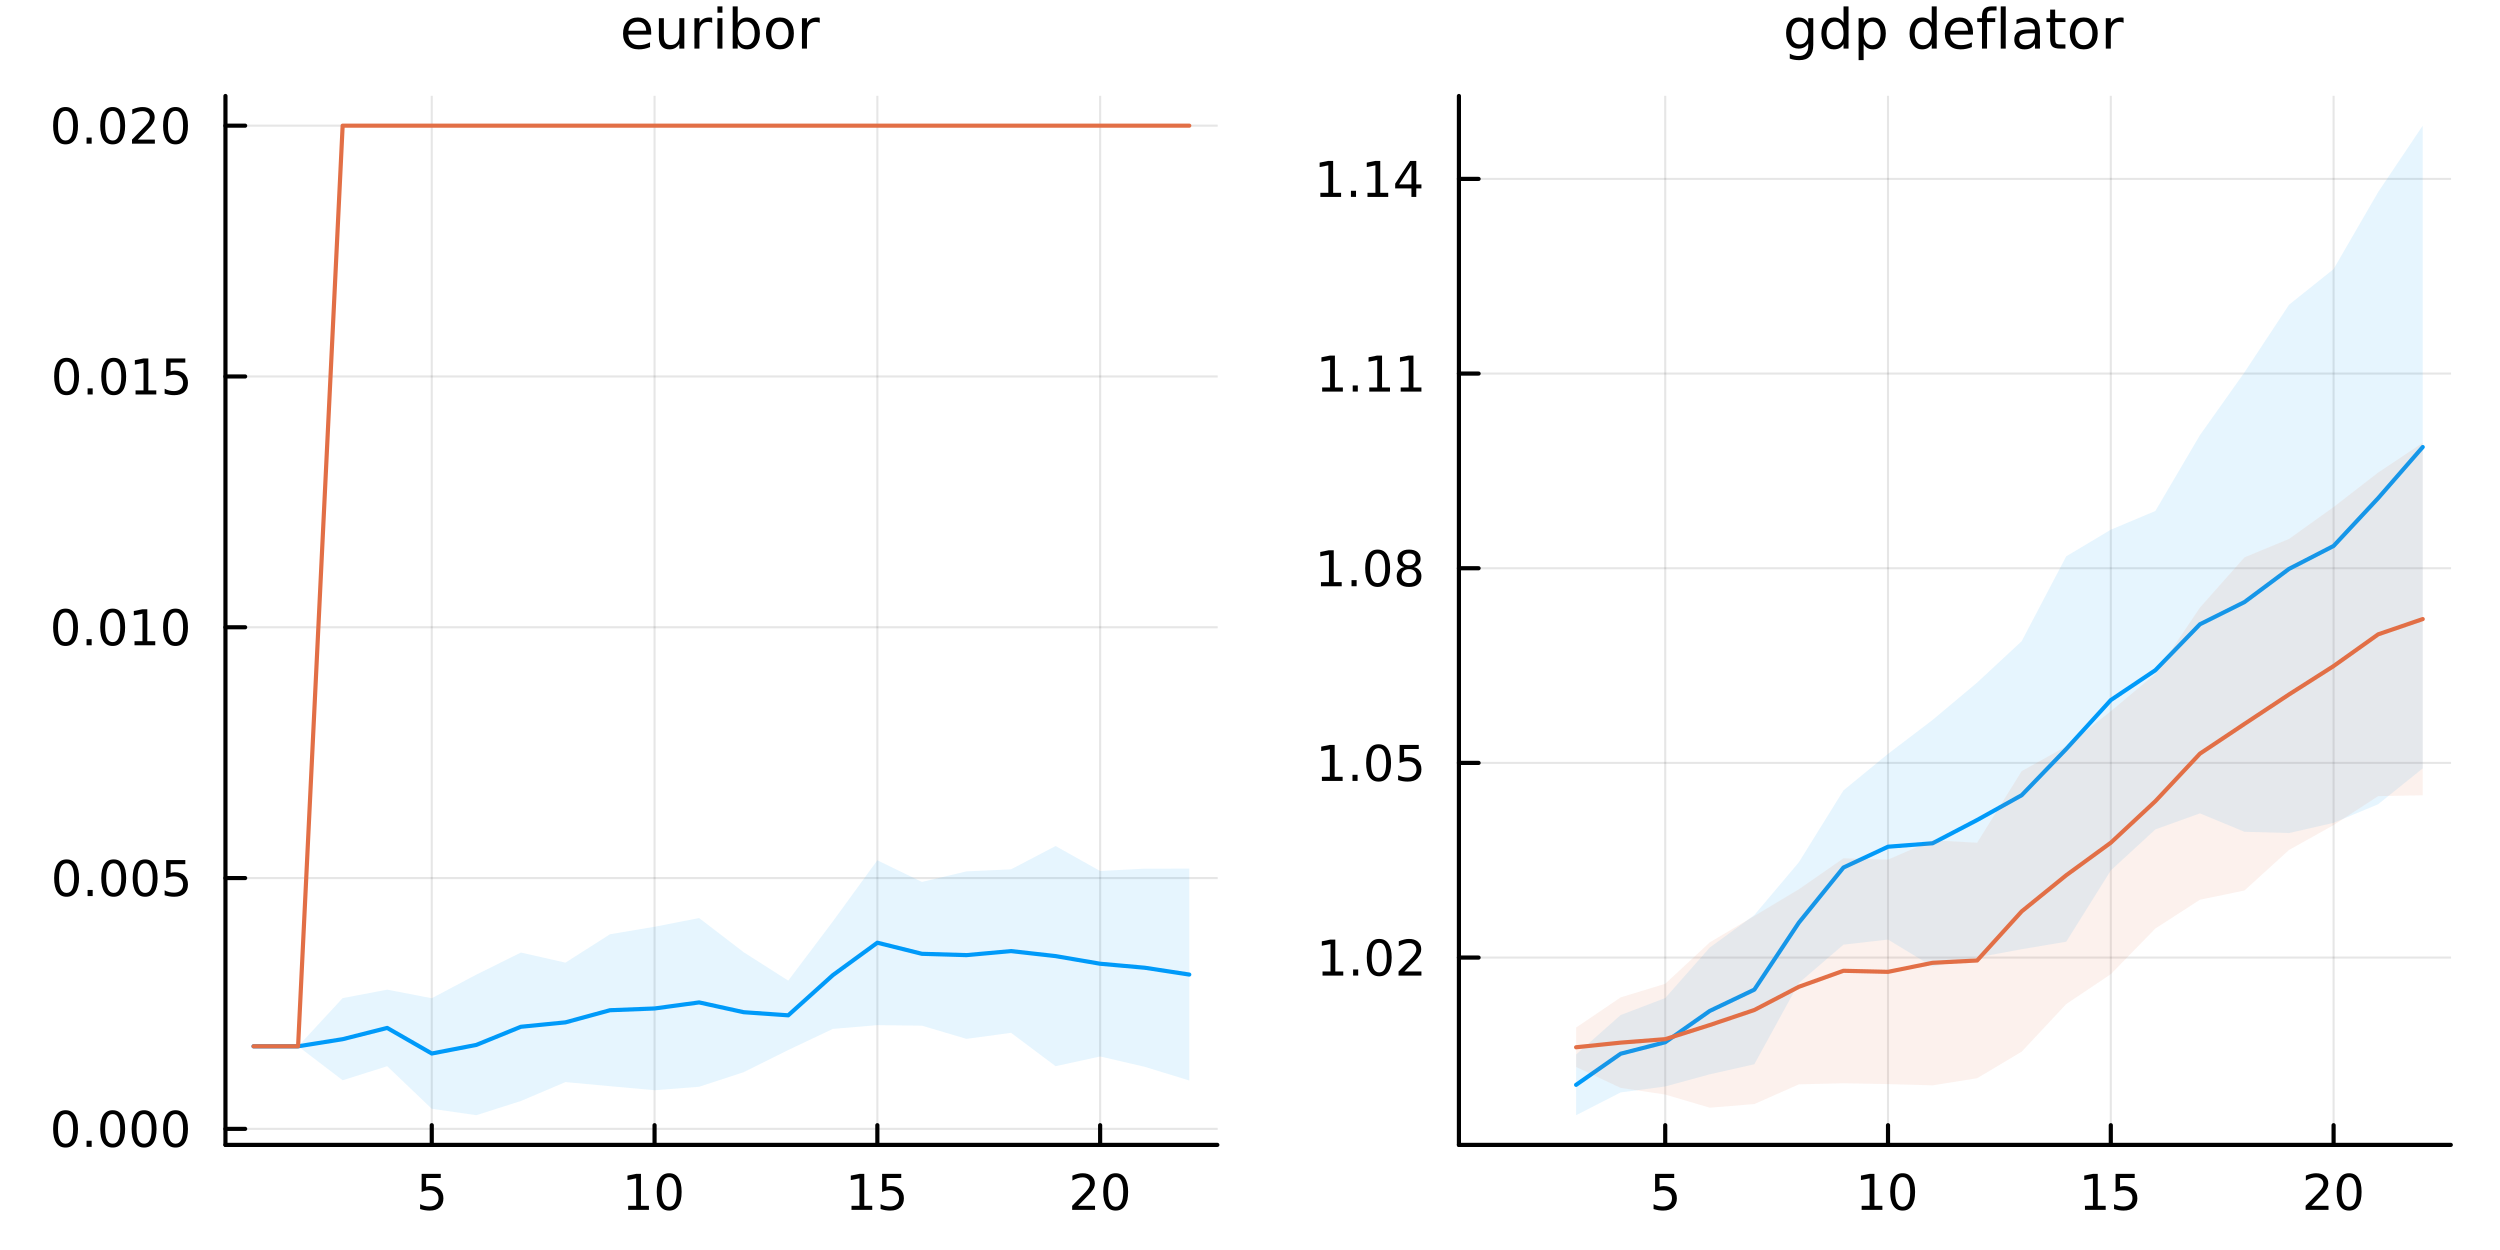 <?xml version="1.0" encoding="utf-8"?>
<svg xmlns="http://www.w3.org/2000/svg" xmlns:xlink="http://www.w3.org/1999/xlink" width="600" height="300" viewBox="0 0 2400 1200">
<rect x="0" y="0" width="2400" height="1200" fill="#333333" stroke="none"/>
<defs>
  <clipPath id="clip700">
    <rect x="0" y="0" width="2400" height="1200"/>
  </clipPath>
</defs>
<path clip-path="url(#clip700)" d="M0 1200 L2400 1200 L2400 0 L0 0  Z" fill="#ffffff" fill-rule="evenodd" fill-opacity="1"/>
<defs>
  <clipPath id="clip701">
    <rect x="480" y="0" width="1681" height="1200"/>
  </clipPath>
</defs>
<path clip-path="url(#clip700)" d="M216.436 1099.09 L1168.64 1099.09 L1168.64 92.152 L216.436 92.152  Z" fill="#ffffff" fill-rule="evenodd" fill-opacity="1"/>
<defs>
  <clipPath id="clip702">
    <rect x="216" y="92" width="953" height="1008"/>
  </clipPath>
</defs>
<polyline clip-path="url(#clip702)" style="stroke:#000000; stroke-linecap:round; stroke-linejoin:round; stroke-width:2; stroke-opacity:0.1; fill:none" points="414.49,1099.09 414.49,92.152 "/>
<polyline clip-path="url(#clip702)" style="stroke:#000000; stroke-linecap:round; stroke-linejoin:round; stroke-width:2; stroke-opacity:0.1; fill:none" points="628.371,1099.09 628.371,92.152 "/>
<polyline clip-path="url(#clip702)" style="stroke:#000000; stroke-linecap:round; stroke-linejoin:round; stroke-width:2; stroke-opacity:0.1; fill:none" points="842.253,1099.09 842.253,92.152 "/>
<polyline clip-path="url(#clip702)" style="stroke:#000000; stroke-linecap:round; stroke-linejoin:round; stroke-width:2; stroke-opacity:0.1; fill:none" points="1056.13,1099.09 1056.13,92.152 "/>
<polyline clip-path="url(#clip702)" style="stroke:#000000; stroke-linecap:round; stroke-linejoin:round; stroke-width:2; stroke-opacity:0.1; fill:none" points="216.436,1083.71 1168.64,1083.71 "/>
<polyline clip-path="url(#clip702)" style="stroke:#000000; stroke-linecap:round; stroke-linejoin:round; stroke-width:2; stroke-opacity:0.1; fill:none" points="216.436,842.946 1168.64,842.946 "/>
<polyline clip-path="url(#clip702)" style="stroke:#000000; stroke-linecap:round; stroke-linejoin:round; stroke-width:2; stroke-opacity:0.1; fill:none" points="216.436,602.181 1168.64,602.181 "/>
<polyline clip-path="url(#clip702)" style="stroke:#000000; stroke-linecap:round; stroke-linejoin:round; stroke-width:2; stroke-opacity:0.1; fill:none" points="216.436,361.415 1168.64,361.415 "/>
<polyline clip-path="url(#clip702)" style="stroke:#000000; stroke-linecap:round; stroke-linejoin:round; stroke-width:2; stroke-opacity:0.1; fill:none" points="216.436,120.65 1168.64,120.65 "/>
<polyline clip-path="url(#clip700)" style="stroke:#000000; stroke-linecap:round; stroke-linejoin:round; stroke-width:4; stroke-opacity:1; fill:none" points="216.436,1099.09 1168.64,1099.09 "/>
<polyline clip-path="url(#clip700)" style="stroke:#000000; stroke-linecap:round; stroke-linejoin:round; stroke-width:4; stroke-opacity:1; fill:none" points="414.49,1099.09 414.49,1080.19 "/>
<polyline clip-path="url(#clip700)" style="stroke:#000000; stroke-linecap:round; stroke-linejoin:round; stroke-width:4; stroke-opacity:1; fill:none" points="628.371,1099.09 628.371,1080.19 "/>
<polyline clip-path="url(#clip700)" style="stroke:#000000; stroke-linecap:round; stroke-linejoin:round; stroke-width:4; stroke-opacity:1; fill:none" points="842.253,1099.09 842.253,1080.19 "/>
<polyline clip-path="url(#clip700)" style="stroke:#000000; stroke-linecap:round; stroke-linejoin:round; stroke-width:4; stroke-opacity:1; fill:none" points="1056.13,1099.09 1056.13,1080.19 "/>
<path clip-path="url(#clip700)" d="M404.768 1126.93 L423.124 1126.93 L423.124 1130.86 L409.05 1130.86 L409.05 1139.34 Q410.069 1138.99 411.087 1138.83 Q412.106 1138.64 413.124 1138.64 Q418.911 1138.64 422.291 1141.81 Q425.67 1144.98 425.67 1150.4 Q425.67 1155.98 422.198 1159.08 Q418.726 1162.16 412.407 1162.16 Q410.231 1162.16 407.962 1161.79 Q405.717 1161.42 403.309 1160.68 L403.309 1155.98 Q405.393 1157.11 407.615 1157.67 Q409.837 1158.22 412.314 1158.22 Q416.319 1158.22 418.657 1156.12 Q420.995 1154.01 420.995 1150.4 Q420.995 1146.79 418.657 1144.68 Q416.319 1142.58 412.314 1142.58 Q410.439 1142.58 408.564 1142.99 Q406.712 1143.41 404.768 1144.29 L404.768 1126.93 Z" fill="#000000" fill-rule="nonzero" fill-opacity="1" /><path clip-path="url(#clip700)" d="M603.059 1157.55 L610.698 1157.55 L610.698 1131.19 L602.388 1132.85 L602.388 1128.59 L610.651 1126.93 L615.327 1126.93 L615.327 1157.55 L622.966 1157.55 L622.966 1161.49 L603.059 1161.49 L603.059 1157.55 Z" fill="#000000" fill-rule="nonzero" fill-opacity="1" /><path clip-path="url(#clip700)" d="M642.411 1130.01 Q638.799 1130.01 636.971 1133.57 Q635.165 1137.11 635.165 1144.24 Q635.165 1151.35 636.971 1154.91 Q638.799 1158.46 642.411 1158.46 Q646.045 1158.46 647.85 1154.91 Q649.679 1151.35 649.679 1144.24 Q649.679 1137.11 647.85 1133.57 Q646.045 1130.01 642.411 1130.01 M642.411 1126.3 Q648.221 1126.3 651.276 1130.91 Q654.355 1135.49 654.355 1144.24 Q654.355 1152.97 651.276 1157.58 Q648.221 1162.16 642.411 1162.16 Q636.6 1162.16 633.522 1157.58 Q630.466 1152.97 630.466 1144.24 Q630.466 1135.49 633.522 1130.91 Q636.6 1126.3 642.411 1126.3 Z" fill="#000000" fill-rule="nonzero" fill-opacity="1" /><path clip-path="url(#clip700)" d="M817.438 1157.55 L825.077 1157.55 L825.077 1131.19 L816.767 1132.85 L816.767 1128.59 L825.03 1126.93 L829.706 1126.93 L829.706 1157.55 L837.345 1157.55 L837.345 1161.49 L817.438 1161.49 L817.438 1157.55 Z" fill="#000000" fill-rule="nonzero" fill-opacity="1" /><path clip-path="url(#clip700)" d="M846.836 1126.93 L865.192 1126.93 L865.192 1130.86 L851.118 1130.86 L851.118 1139.34 Q852.137 1138.99 853.155 1138.83 Q854.174 1138.64 855.192 1138.64 Q860.979 1138.64 864.359 1141.81 Q867.739 1144.98 867.739 1150.4 Q867.739 1155.98 864.266 1159.08 Q860.794 1162.16 854.475 1162.16 Q852.299 1162.16 850.03 1161.79 Q847.785 1161.42 845.378 1160.68 L845.378 1155.98 Q847.461 1157.11 849.683 1157.67 Q851.905 1158.22 854.382 1158.22 Q858.387 1158.22 860.725 1156.12 Q863.063 1154.01 863.063 1150.4 Q863.063 1146.79 860.725 1144.68 Q858.387 1142.58 854.382 1142.58 Q852.507 1142.58 850.632 1142.99 Q848.78 1143.41 846.836 1144.29 L846.836 1126.93 Z" fill="#000000" fill-rule="nonzero" fill-opacity="1" /><path clip-path="url(#clip700)" d="M1034.91 1157.55 L1051.23 1157.55 L1051.23 1161.49 L1029.28 1161.49 L1029.28 1157.55 Q1031.94 1154.8 1036.53 1150.17 Q1041.13 1145.52 1042.31 1144.17 Q1044.56 1141.65 1045.44 1139.91 Q1046.34 1138.15 1046.34 1136.46 Q1046.34 1133.71 1044.4 1131.97 Q1042.48 1130.24 1039.37 1130.24 Q1037.18 1130.24 1034.72 1131 Q1032.29 1131.77 1029.51 1133.32 L1029.51 1128.59 Q1032.34 1127.46 1034.79 1126.88 Q1037.25 1126.3 1039.28 1126.3 Q1044.65 1126.3 1047.85 1128.99 Q1051.04 1131.67 1051.04 1136.16 Q1051.04 1138.29 1050.23 1140.21 Q1049.44 1142.11 1047.34 1144.71 Q1046.76 1145.38 1043.66 1148.59 Q1040.56 1151.79 1034.91 1157.55 Z" fill="#000000" fill-rule="nonzero" fill-opacity="1" /><path clip-path="url(#clip700)" d="M1071.04 1130.01 Q1067.43 1130.01 1065.6 1133.57 Q1063.8 1137.11 1063.8 1144.24 Q1063.8 1151.35 1065.6 1154.91 Q1067.43 1158.46 1071.04 1158.46 Q1074.68 1158.46 1076.48 1154.91 Q1078.31 1151.35 1078.31 1144.24 Q1078.31 1137.11 1076.48 1133.57 Q1074.68 1130.01 1071.04 1130.01 M1071.04 1126.3 Q1076.85 1126.3 1079.91 1130.91 Q1082.99 1135.49 1082.99 1144.24 Q1082.99 1152.97 1079.91 1157.58 Q1076.85 1162.16 1071.04 1162.16 Q1065.23 1162.16 1062.15 1157.58 Q1059.1 1152.97 1059.1 1144.24 Q1059.1 1135.49 1062.15 1130.91 Q1065.23 1126.3 1071.04 1126.3 Z" fill="#000000" fill-rule="nonzero" fill-opacity="1" /><polyline clip-path="url(#clip700)" style="stroke:#000000; stroke-linecap:round; stroke-linejoin:round; stroke-width:4; stroke-opacity:1; fill:none" points="216.436,1099.09 216.436,92.152 "/>
<polyline clip-path="url(#clip700)" style="stroke:#000000; stroke-linecap:round; stroke-linejoin:round; stroke-width:4; stroke-opacity:1; fill:none" points="216.436,1083.71 235.334,1083.71 "/>
<polyline clip-path="url(#clip700)" style="stroke:#000000; stroke-linecap:round; stroke-linejoin:round; stroke-width:4; stroke-opacity:1; fill:none" points="216.436,842.946 235.334,842.946 "/>
<polyline clip-path="url(#clip700)" style="stroke:#000000; stroke-linecap:round; stroke-linejoin:round; stroke-width:4; stroke-opacity:1; fill:none" points="216.436,602.181 235.334,602.181 "/>
<polyline clip-path="url(#clip700)" style="stroke:#000000; stroke-linecap:round; stroke-linejoin:round; stroke-width:4; stroke-opacity:1; fill:none" points="216.436,361.415 235.334,361.415 "/>
<polyline clip-path="url(#clip700)" style="stroke:#000000; stroke-linecap:round; stroke-linejoin:round; stroke-width:4; stroke-opacity:1; fill:none" points="216.436,120.65 235.334,120.65 "/>
<path clip-path="url(#clip700)" d="M62.937 1069.51 Q59.325 1069.51 57.497 1073.07 Q55.691 1076.62 55.691 1083.75 Q55.691 1090.85 57.497 1094.42 Q59.325 1097.96 62.937 1097.96 Q66.571 1097.96 68.376 1094.42 Q70.205 1090.85 70.205 1083.75 Q70.205 1076.62 68.376 1073.07 Q66.571 1069.51 62.937 1069.51 M62.937 1065.81 Q68.747 1065.81 71.802 1070.41 Q74.881 1075 74.881 1083.75 Q74.881 1092.47 71.802 1097.08 Q68.747 1101.66 62.937 1101.66 Q57.126 1101.66 54.048 1097.08 Q50.992 1092.47 50.992 1083.75 Q50.992 1075 54.048 1070.41 Q57.126 1065.81 62.937 1065.81 Z" fill="#000000" fill-rule="nonzero" fill-opacity="1" /><path clip-path="url(#clip700)" d="M83.098 1095.11 L87.983 1095.11 L87.983 1100.99 L83.098 1100.99 L83.098 1095.11 Z" fill="#000000" fill-rule="nonzero" fill-opacity="1" /><path clip-path="url(#clip700)" d="M108.168 1069.51 Q104.557 1069.51 102.728 1073.07 Q100.922 1076.62 100.922 1083.75 Q100.922 1090.85 102.728 1094.42 Q104.557 1097.96 108.168 1097.96 Q111.802 1097.96 113.608 1094.42 Q115.436 1090.85 115.436 1083.75 Q115.436 1076.62 113.608 1073.07 Q111.802 1069.51 108.168 1069.51 M108.168 1065.81 Q113.978 1065.81 117.033 1070.41 Q120.112 1075 120.112 1083.75 Q120.112 1092.47 117.033 1097.08 Q113.978 1101.66 108.168 1101.66 Q102.358 1101.66 99.279 1097.08 Q96.223 1092.47 96.223 1083.75 Q96.223 1075 99.279 1070.41 Q102.358 1065.81 108.168 1065.81 Z" fill="#000000" fill-rule="nonzero" fill-opacity="1" /><path clip-path="url(#clip700)" d="M138.33 1069.51 Q134.719 1069.51 132.89 1073.07 Q131.084 1076.62 131.084 1083.75 Q131.084 1090.85 132.89 1094.42 Q134.719 1097.96 138.33 1097.96 Q141.964 1097.96 143.769 1094.42 Q145.598 1090.85 145.598 1083.75 Q145.598 1076.62 143.769 1073.07 Q141.964 1069.51 138.33 1069.51 M138.33 1065.81 Q144.14 1065.81 147.195 1070.41 Q150.274 1075 150.274 1083.75 Q150.274 1092.47 147.195 1097.08 Q144.14 1101.66 138.33 1101.66 Q132.519 1101.66 129.441 1097.08 Q126.385 1092.47 126.385 1083.75 Q126.385 1075 129.441 1070.41 Q132.519 1065.81 138.33 1065.81 Z" fill="#000000" fill-rule="nonzero" fill-opacity="1" /><path clip-path="url(#clip700)" d="M168.491 1069.51 Q164.88 1069.51 163.052 1073.07 Q161.246 1076.62 161.246 1083.75 Q161.246 1090.85 163.052 1094.42 Q164.88 1097.96 168.491 1097.96 Q172.126 1097.96 173.931 1094.42 Q175.76 1090.85 175.76 1083.75 Q175.76 1076.62 173.931 1073.07 Q172.126 1069.51 168.491 1069.51 M168.491 1065.81 Q174.302 1065.81 177.357 1070.41 Q180.436 1075 180.436 1083.75 Q180.436 1092.47 177.357 1097.08 Q174.302 1101.66 168.491 1101.66 Q162.681 1101.66 159.603 1097.08 Q156.547 1092.47 156.547 1083.75 Q156.547 1075 159.603 1070.41 Q162.681 1065.81 168.491 1065.81 Z" fill="#000000" fill-rule="nonzero" fill-opacity="1" /><path clip-path="url(#clip700)" d="M63.932 828.745 Q60.321 828.745 58.492 832.309 Q56.687 835.851 56.687 842.981 Q56.687 850.087 58.492 853.652 Q60.321 857.193 63.932 857.193 Q67.566 857.193 69.372 853.652 Q71.2 850.087 71.2 842.981 Q71.2 835.851 69.372 832.309 Q67.566 828.745 63.932 828.745 M63.932 825.041 Q69.742 825.041 72.798 829.647 Q75.876 834.231 75.876 842.981 Q75.876 851.707 72.798 856.314 Q69.742 860.897 63.932 860.897 Q58.122 860.897 55.043 856.314 Q51.987 851.707 51.987 842.981 Q51.987 834.231 55.043 829.647 Q58.122 825.041 63.932 825.041 Z" fill="#000000" fill-rule="nonzero" fill-opacity="1" /><path clip-path="url(#clip700)" d="M84.094 854.346 L88.978 854.346 L88.978 860.226 L84.094 860.226 L84.094 854.346 Z" fill="#000000" fill-rule="nonzero" fill-opacity="1" /><path clip-path="url(#clip700)" d="M109.163 828.745 Q105.552 828.745 103.723 832.309 Q101.918 835.851 101.918 842.981 Q101.918 850.087 103.723 853.652 Q105.552 857.193 109.163 857.193 Q112.797 857.193 114.603 853.652 Q116.432 850.087 116.432 842.981 Q116.432 835.851 114.603 832.309 Q112.797 828.745 109.163 828.745 M109.163 825.041 Q114.973 825.041 118.029 829.647 Q121.107 834.231 121.107 842.981 Q121.107 851.707 118.029 856.314 Q114.973 860.897 109.163 860.897 Q103.353 860.897 100.274 856.314 Q97.219 851.707 97.219 842.981 Q97.219 834.231 100.274 829.647 Q103.353 825.041 109.163 825.041 Z" fill="#000000" fill-rule="nonzero" fill-opacity="1" /><path clip-path="url(#clip700)" d="M139.325 828.745 Q135.714 828.745 133.885 832.309 Q132.08 835.851 132.08 842.981 Q132.08 850.087 133.885 853.652 Q135.714 857.193 139.325 857.193 Q142.959 857.193 144.765 853.652 Q146.593 850.087 146.593 842.981 Q146.593 835.851 144.765 832.309 Q142.959 828.745 139.325 828.745 M139.325 825.041 Q145.135 825.041 148.191 829.647 Q151.269 834.231 151.269 842.981 Q151.269 851.707 148.191 856.314 Q145.135 860.897 139.325 860.897 Q133.515 860.897 130.436 856.314 Q127.381 851.707 127.381 842.981 Q127.381 834.231 130.436 829.647 Q133.515 825.041 139.325 825.041 Z" fill="#000000" fill-rule="nonzero" fill-opacity="1" /><path clip-path="url(#clip700)" d="M159.533 825.666 L177.89 825.666 L177.89 829.601 L163.816 829.601 L163.816 838.073 Q164.834 837.726 165.853 837.564 Q166.871 837.379 167.89 837.379 Q173.677 837.379 177.056 840.55 Q180.436 843.721 180.436 849.138 Q180.436 854.717 176.964 857.818 Q173.491 860.897 167.172 860.897 Q164.996 860.897 162.728 860.527 Q160.482 860.156 158.075 859.416 L158.075 854.717 Q160.158 855.851 162.38 856.406 Q164.603 856.962 167.079 856.962 Q171.084 856.962 173.422 854.855 Q175.76 852.749 175.76 849.138 Q175.76 845.527 173.422 843.42 Q171.084 841.314 167.079 841.314 Q165.204 841.314 163.329 841.731 Q161.478 842.147 159.533 843.027 L159.533 825.666 Z" fill="#000000" fill-rule="nonzero" fill-opacity="1" /><path clip-path="url(#clip700)" d="M62.937 587.979 Q59.325 587.979 57.497 591.544 Q55.691 595.086 55.691 602.215 Q55.691 609.322 57.497 612.887 Q59.325 616.428 62.937 616.428 Q66.571 616.428 68.376 612.887 Q70.205 609.322 70.205 602.215 Q70.205 595.086 68.376 591.544 Q66.571 587.979 62.937 587.979 M62.937 584.276 Q68.747 584.276 71.802 588.882 Q74.881 593.465 74.881 602.215 Q74.881 610.942 71.802 615.549 Q68.747 620.132 62.937 620.132 Q57.126 620.132 54.048 615.549 Q50.992 610.942 50.992 602.215 Q50.992 593.465 54.048 588.882 Q57.126 584.276 62.937 584.276 Z" fill="#000000" fill-rule="nonzero" fill-opacity="1" /><path clip-path="url(#clip700)" d="M83.098 613.581 L87.983 613.581 L87.983 619.461 L83.098 619.461 L83.098 613.581 Z" fill="#000000" fill-rule="nonzero" fill-opacity="1" /><path clip-path="url(#clip700)" d="M108.168 587.979 Q104.557 587.979 102.728 591.544 Q100.922 595.086 100.922 602.215 Q100.922 609.322 102.728 612.887 Q104.557 616.428 108.168 616.428 Q111.802 616.428 113.608 612.887 Q115.436 609.322 115.436 602.215 Q115.436 595.086 113.608 591.544 Q111.802 587.979 108.168 587.979 M108.168 584.276 Q113.978 584.276 117.033 588.882 Q120.112 593.465 120.112 602.215 Q120.112 610.942 117.033 615.549 Q113.978 620.132 108.168 620.132 Q102.358 620.132 99.279 615.549 Q96.223 610.942 96.223 602.215 Q96.223 593.465 99.279 588.882 Q102.358 584.276 108.168 584.276 Z" fill="#000000" fill-rule="nonzero" fill-opacity="1" /><path clip-path="url(#clip700)" d="M129.14 615.525 L136.779 615.525 L136.779 589.16 L128.469 590.827 L128.469 586.567 L136.732 584.901 L141.408 584.901 L141.408 615.525 L149.047 615.525 L149.047 619.461 L129.14 619.461 L129.14 615.525 Z" fill="#000000" fill-rule="nonzero" fill-opacity="1" /><path clip-path="url(#clip700)" d="M168.491 587.979 Q164.88 587.979 163.052 591.544 Q161.246 595.086 161.246 602.215 Q161.246 609.322 163.052 612.887 Q164.88 616.428 168.491 616.428 Q172.126 616.428 173.931 612.887 Q175.76 609.322 175.76 602.215 Q175.76 595.086 173.931 591.544 Q172.126 587.979 168.491 587.979 M168.491 584.276 Q174.302 584.276 177.357 588.882 Q180.436 593.465 180.436 602.215 Q180.436 610.942 177.357 615.549 Q174.302 620.132 168.491 620.132 Q162.681 620.132 159.603 615.549 Q156.547 610.942 156.547 602.215 Q156.547 593.465 159.603 588.882 Q162.681 584.276 168.491 584.276 Z" fill="#000000" fill-rule="nonzero" fill-opacity="1" /><path clip-path="url(#clip700)" d="M63.932 347.214 Q60.321 347.214 58.492 350.779 Q56.687 354.321 56.687 361.45 Q56.687 368.557 58.492 372.121 Q60.321 375.663 63.932 375.663 Q67.566 375.663 69.372 372.121 Q71.2 368.557 71.2 361.45 Q71.2 354.321 69.372 350.779 Q67.566 347.214 63.932 347.214 M63.932 343.51 Q69.742 343.51 72.798 348.117 Q75.876 352.7 75.876 361.45 Q75.876 370.177 72.798 374.783 Q69.742 379.367 63.932 379.367 Q58.122 379.367 55.043 374.783 Q51.987 370.177 51.987 361.45 Q51.987 352.7 55.043 348.117 Q58.122 343.51 63.932 343.51 Z" fill="#000000" fill-rule="nonzero" fill-opacity="1" /><path clip-path="url(#clip700)" d="M84.094 372.816 L88.978 372.816 L88.978 378.695 L84.094 378.695 L84.094 372.816 Z" fill="#000000" fill-rule="nonzero" fill-opacity="1" /><path clip-path="url(#clip700)" d="M109.163 347.214 Q105.552 347.214 103.723 350.779 Q101.918 354.321 101.918 361.45 Q101.918 368.557 103.723 372.121 Q105.552 375.663 109.163 375.663 Q112.797 375.663 114.603 372.121 Q116.432 368.557 116.432 361.45 Q116.432 354.321 114.603 350.779 Q112.797 347.214 109.163 347.214 M109.163 343.51 Q114.973 343.51 118.029 348.117 Q121.107 352.7 121.107 361.45 Q121.107 370.177 118.029 374.783 Q114.973 379.367 109.163 379.367 Q103.353 379.367 100.274 374.783 Q97.219 370.177 97.219 361.45 Q97.219 352.7 100.274 348.117 Q103.353 343.51 109.163 343.51 Z" fill="#000000" fill-rule="nonzero" fill-opacity="1" /><path clip-path="url(#clip700)" d="M130.135 374.76 L137.774 374.76 L137.774 348.395 L129.464 350.061 L129.464 345.802 L137.728 344.135 L142.404 344.135 L142.404 374.76 L150.043 374.76 L150.043 378.695 L130.135 378.695 L130.135 374.76 Z" fill="#000000" fill-rule="nonzero" fill-opacity="1" /><path clip-path="url(#clip700)" d="M159.533 344.135 L177.89 344.135 L177.89 348.071 L163.816 348.071 L163.816 356.543 Q164.834 356.196 165.853 356.034 Q166.871 355.848 167.89 355.848 Q173.677 355.848 177.056 359.02 Q180.436 362.191 180.436 367.608 Q180.436 373.186 176.964 376.288 Q173.491 379.367 167.172 379.367 Q164.996 379.367 162.728 378.996 Q160.482 378.626 158.075 377.885 L158.075 373.186 Q160.158 374.321 162.38 374.876 Q164.603 375.432 167.079 375.432 Q171.084 375.432 173.422 373.325 Q175.76 371.219 175.76 367.608 Q175.76 363.996 173.422 361.89 Q171.084 359.784 167.079 359.784 Q165.204 359.784 163.329 360.2 Q161.478 360.617 159.533 361.496 L159.533 344.135 Z" fill="#000000" fill-rule="nonzero" fill-opacity="1" /><path clip-path="url(#clip700)" d="M62.937 106.449 Q59.325 106.449 57.497 110.014 Q55.691 113.555 55.691 120.685 Q55.691 127.791 57.497 131.356 Q59.325 134.898 62.937 134.898 Q66.571 134.898 68.376 131.356 Q70.205 127.791 70.205 120.685 Q70.205 113.555 68.376 110.014 Q66.571 106.449 62.937 106.449 M62.937 102.745 Q68.747 102.745 71.802 107.352 Q74.881 111.935 74.881 120.685 Q74.881 129.412 71.802 134.018 Q68.747 138.602 62.937 138.602 Q57.126 138.602 54.048 134.018 Q50.992 129.412 50.992 120.685 Q50.992 111.935 54.048 107.352 Q57.126 102.745 62.937 102.745 Z" fill="#000000" fill-rule="nonzero" fill-opacity="1" /><path clip-path="url(#clip700)" d="M83.098 132.051 L87.983 132.051 L87.983 137.93 L83.098 137.93 L83.098 132.051 Z" fill="#000000" fill-rule="nonzero" fill-opacity="1" /><path clip-path="url(#clip700)" d="M108.168 106.449 Q104.557 106.449 102.728 110.014 Q100.922 113.555 100.922 120.685 Q100.922 127.791 102.728 131.356 Q104.557 134.898 108.168 134.898 Q111.802 134.898 113.608 131.356 Q115.436 127.791 115.436 120.685 Q115.436 113.555 113.608 110.014 Q111.802 106.449 108.168 106.449 M108.168 102.745 Q113.978 102.745 117.033 107.352 Q120.112 111.935 120.112 120.685 Q120.112 129.412 117.033 134.018 Q113.978 138.602 108.168 138.602 Q102.358 138.602 99.279 134.018 Q96.223 129.412 96.223 120.685 Q96.223 111.935 99.279 107.352 Q102.358 102.745 108.168 102.745 Z" fill="#000000" fill-rule="nonzero" fill-opacity="1" /><path clip-path="url(#clip700)" d="M132.357 133.995 L148.677 133.995 L148.677 137.93 L126.732 137.93 L126.732 133.995 Q129.394 131.241 133.978 126.611 Q138.584 121.958 139.765 120.616 Q142.01 118.092 142.89 116.356 Q143.793 114.597 143.793 112.907 Q143.793 110.153 141.848 108.417 Q139.927 106.68 136.825 106.68 Q134.626 106.68 132.172 107.444 Q129.742 108.208 126.964 109.759 L126.964 105.037 Q129.788 103.903 132.242 103.324 Q134.695 102.745 136.732 102.745 Q142.103 102.745 145.297 105.43 Q148.492 108.116 148.492 112.606 Q148.492 114.736 147.681 116.657 Q146.894 118.555 144.788 121.148 Q144.209 121.819 141.107 125.037 Q138.006 128.231 132.357 133.995 Z" fill="#000000" fill-rule="nonzero" fill-opacity="1" /><path clip-path="url(#clip700)" d="M168.491 106.449 Q164.88 106.449 163.052 110.014 Q161.246 113.555 161.246 120.685 Q161.246 127.791 163.052 131.356 Q164.88 134.898 168.491 134.898 Q172.126 134.898 173.931 131.356 Q175.76 127.791 175.76 120.685 Q175.76 113.555 173.931 110.014 Q172.126 106.449 168.491 106.449 M168.491 102.745 Q174.302 102.745 177.357 107.352 Q180.436 111.935 180.436 120.685 Q180.436 129.412 177.357 134.018 Q174.302 138.602 168.491 138.602 Q162.681 138.602 159.603 134.018 Q156.547 129.412 156.547 120.685 Q156.547 111.935 159.603 107.352 Q162.681 102.745 168.491 102.745 Z" fill="#000000" fill-rule="nonzero" fill-opacity="1" /><path clip-path="url(#clip700)" d="M625.153 30.875 L625.153 33.219 L603.122 33.219 Q603.435 38.166 606.091 40.771 Q608.773 43.349 613.539 43.349 Q616.299 43.349 618.877 42.672 Q621.481 41.995 624.033 40.64 L624.033 45.172 Q621.455 46.265 618.747 46.838 Q616.039 47.411 613.252 47.411 Q606.273 47.411 602.185 43.349 Q598.122 39.286 598.122 32.359 Q598.122 25.198 601.976 21.005 Q605.856 16.786 612.419 16.786 Q618.304 16.786 621.716 20.588 Q625.153 24.364 625.153 30.875 M620.362 29.469 Q620.309 25.536 618.148 23.193 Q616.013 20.849 612.471 20.849 Q608.461 20.849 606.039 23.114 Q603.643 25.38 603.278 29.495 L620.362 29.469 Z" fill="#000000" fill-rule="nonzero" fill-opacity="1" /><path clip-path="url(#clip700)" d="M632.523 35.146 L632.523 17.489 L637.315 17.489 L637.315 34.963 Q637.315 39.104 638.929 41.187 Q640.544 43.245 643.773 43.245 Q647.653 43.245 649.893 40.771 Q652.158 38.297 652.158 34.026 L652.158 17.489 L656.95 17.489 L656.95 46.656 L652.158 46.656 L652.158 42.177 Q650.413 44.833 648.096 46.135 Q645.804 47.411 642.757 47.411 Q637.731 47.411 635.127 44.286 Q632.523 41.161 632.523 35.146 M644.58 16.786 L644.58 16.786 Z" fill="#000000" fill-rule="nonzero" fill-opacity="1" /><path clip-path="url(#clip700)" d="M683.721 21.969 Q682.913 21.5 681.95 21.292 Q681.012 21.057 679.866 21.057 Q675.804 21.057 673.616 23.713 Q671.455 26.344 671.455 31.291 L671.455 46.656 L666.637 46.656 L666.637 17.489 L671.455 17.489 L671.455 22.021 Q672.965 19.364 675.387 18.088 Q677.809 16.786 681.273 16.786 Q681.767 16.786 682.366 16.864 Q682.965 16.917 683.695 17.047 L683.721 21.969 Z" fill="#000000" fill-rule="nonzero" fill-opacity="1" /><path clip-path="url(#clip700)" d="M688.747 17.489 L693.538 17.489 L693.538 46.656 L688.747 46.656 L688.747 17.489 M688.747 6.135 L693.538 6.135 L693.538 12.203 L688.747 12.203 L688.747 6.135 Z" fill="#000000" fill-rule="nonzero" fill-opacity="1" /><path clip-path="url(#clip700)" d="M724.502 32.099 Q724.502 26.812 722.314 23.818 Q720.153 20.797 716.351 20.797 Q712.549 20.797 710.361 23.818 Q708.2 26.812 708.2 32.099 Q708.2 37.385 710.361 40.406 Q712.549 43.401 716.351 43.401 Q720.153 43.401 722.314 40.406 Q724.502 37.385 724.502 32.099 M708.2 21.916 Q709.71 19.312 712.002 18.062 Q714.319 16.786 717.523 16.786 Q722.835 16.786 726.142 21.005 Q729.476 25.224 729.476 32.099 Q729.476 38.974 726.142 43.193 Q722.835 47.411 717.523 47.411 Q714.319 47.411 712.002 46.161 Q709.71 44.885 708.2 42.281 L708.2 46.656 L703.382 46.656 L703.382 6.135 L708.2 6.135 L708.2 21.916 Z" fill="#000000" fill-rule="nonzero" fill-opacity="1" /><path clip-path="url(#clip700)" d="M748.72 20.849 Q744.866 20.849 742.627 23.87 Q740.387 26.864 740.387 32.099 Q740.387 37.333 742.6 40.354 Q744.84 43.349 748.72 43.349 Q752.548 43.349 754.788 40.328 Q757.028 37.307 757.028 32.099 Q757.028 26.916 754.788 23.896 Q752.548 20.849 748.72 20.849 M748.72 16.786 Q754.97 16.786 758.538 20.849 Q762.106 24.911 762.106 32.099 Q762.106 39.26 758.538 43.349 Q754.97 47.411 748.72 47.411 Q742.444 47.411 738.877 43.349 Q735.335 39.26 735.335 32.099 Q735.335 24.911 738.877 20.849 Q742.444 16.786 748.72 16.786 Z" fill="#000000" fill-rule="nonzero" fill-opacity="1" /><path clip-path="url(#clip700)" d="M786.949 21.969 Q786.142 21.5 785.178 21.292 Q784.241 21.057 783.095 21.057 Q779.033 21.057 776.845 23.713 Q774.684 26.344 774.684 31.291 L774.684 46.656 L769.866 46.656 L769.866 17.489 L774.684 17.489 L774.684 22.021 Q776.194 19.364 778.616 18.088 Q781.038 16.786 784.501 16.786 Q784.996 16.786 785.595 16.864 Q786.194 16.917 786.923 17.047 L786.949 21.969 Z" fill="#000000" fill-rule="nonzero" fill-opacity="1" /><path clip-path="url(#clip702)" d="M243.385 1004.45 L286.161 1004.45 L328.937 1037.05 L371.714 1023.55 L414.49 1064.44 L457.266 1070.59 L500.042 1056.96 L542.819 1038.79 L585.595 1042.75 L628.371 1046.62 L671.148 1043.3 L713.924 1029.29 L756.7 1008.01 L799.476 987.752 L842.253 984.128 L885.029 984.649 L927.805 997.317 L970.581 991.51 L1013.36 1023.53 L1056.13 1014.21 L1098.91 1024.14 L1141.69 1037.28 L1141.69 833.877 L1098.91 833.908 L1056.13 836.171 L1013.36 812.184 L970.581 834.572 L927.805 836.522 L885.029 846.657 L842.253 825.877 L799.476 884.625 L756.7 941.412 L713.924 914.145 L671.148 881.326 L628.371 889.665 L585.595 896.879 L542.819 924.14 L500.042 914.457 L457.266 935.651 L414.49 958.308 L371.714 950.067 L328.937 958.179 L286.161 1004.45 L243.385 1004.45  Z" fill="#009af9" fill-rule="evenodd" fill-opacity="0.1"/>
<polyline clip-path="url(#clip702)" style="stroke:#009af9; stroke-linecap:round; stroke-linejoin:round; stroke-width:4; stroke-opacity:1; fill:none" points="243.385,1004.45 286.161,1004.45 328.937,997.616 371.714,986.807 414.49,1011.37 457.266,1003.12 500.042,985.707 542.819,981.466 585.595,969.815 628.371,968.141 671.148,962.314 713.924,971.718 756.7,974.712 799.476,936.189 842.253,905.002 885.029,915.653 927.805,916.919 970.581,913.041 1013.36,917.858 1056.13,925.191 1098.91,929.025 1141.69,935.576 "/>
<path clip-path="url(#clip702)" d="M243.385 1004.45 L286.161 1004.45 L328.937 120.65 L371.714 120.65 L414.49 120.65 L457.266 120.65 L500.042 120.65 L542.819 120.65 L585.595 120.65 L628.371 120.65 L671.148 120.65 L713.924 120.65 L756.7 120.65 L799.476 120.65 L842.253 120.65 L885.029 120.65 L927.805 120.65 L970.581 120.65 L1013.36 120.65 L1056.13 120.65 L1098.91 120.65 L1141.69 120.65 L1141.69 120.65 L1098.91 120.65 L1056.13 120.65 L1013.36 120.65 L970.581 120.65 L927.805 120.65 L885.029 120.65 L842.253 120.65 L799.476 120.65 L756.7 120.65 L713.924 120.65 L671.148 120.65 L628.371 120.65 L585.595 120.65 L542.819 120.65 L500.042 120.65 L457.266 120.65 L414.49 120.65 L371.714 120.65 L328.937 120.65 L286.161 1004.45 L243.385 1004.45  Z" fill="#e26f46" fill-rule="evenodd" fill-opacity="0.1"/>
<polyline clip-path="url(#clip702)" style="stroke:#e26f46; stroke-linecap:round; stroke-linejoin:round; stroke-width:4; stroke-opacity:1; fill:none" points="243.385,1004.45 286.161,1004.45 328.937,120.65 371.714,120.65 414.49,120.65 457.266,120.65 500.042,120.65 542.819,120.65 585.595,120.65 628.371,120.65 671.148,120.65 713.924,120.65 756.7,120.65 799.476,120.65 842.253,120.65 885.029,120.65 927.805,120.65 970.581,120.65 1013.36,120.65 1056.13,120.65 1098.91,120.65 1141.69,120.65 "/>
<path clip-path="url(#clip700)" d="M1400.56 1099.09 L2352.76 1099.09 L2352.76 92.152 L1400.56 92.152  Z" fill="#ffffff" fill-rule="evenodd" fill-opacity="1"/>
<defs>
  <clipPath id="clip703">
    <rect x="1400" y="92" width="953" height="1008"/>
  </clipPath>
</defs>
<polyline clip-path="url(#clip703)" style="stroke:#000000; stroke-linecap:round; stroke-linejoin:round; stroke-width:2; stroke-opacity:0.1; fill:none" points="1598.61,1099.09 1598.61,92.152 "/>
<polyline clip-path="url(#clip703)" style="stroke:#000000; stroke-linecap:round; stroke-linejoin:round; stroke-width:2; stroke-opacity:0.1; fill:none" points="1812.49,1099.09 1812.49,92.152 "/>
<polyline clip-path="url(#clip703)" style="stroke:#000000; stroke-linecap:round; stroke-linejoin:round; stroke-width:2; stroke-opacity:0.1; fill:none" points="2026.37,1099.09 2026.37,92.152 "/>
<polyline clip-path="url(#clip703)" style="stroke:#000000; stroke-linecap:round; stroke-linejoin:round; stroke-width:2; stroke-opacity:0.1; fill:none" points="2240.25,1099.09 2240.25,92.152 "/>
<polyline clip-path="url(#clip703)" style="stroke:#000000; stroke-linecap:round; stroke-linejoin:round; stroke-width:2; stroke-opacity:0.1; fill:none" points="1400.56,919.273 2352.76,919.273 "/>
<polyline clip-path="url(#clip703)" style="stroke:#000000; stroke-linecap:round; stroke-linejoin:round; stroke-width:2; stroke-opacity:0.1; fill:none" points="1400.56,732.392 2352.76,732.392 "/>
<polyline clip-path="url(#clip703)" style="stroke:#000000; stroke-linecap:round; stroke-linejoin:round; stroke-width:2; stroke-opacity:0.1; fill:none" points="1400.56,545.51 2352.76,545.51 "/>
<polyline clip-path="url(#clip703)" style="stroke:#000000; stroke-linecap:round; stroke-linejoin:round; stroke-width:2; stroke-opacity:0.1; fill:none" points="1400.56,358.629 2352.76,358.629 "/>
<polyline clip-path="url(#clip703)" style="stroke:#000000; stroke-linecap:round; stroke-linejoin:round; stroke-width:2; stroke-opacity:0.1; fill:none" points="1400.56,171.748 2352.76,171.748 "/>
<polyline clip-path="url(#clip700)" style="stroke:#000000; stroke-linecap:round; stroke-linejoin:round; stroke-width:4; stroke-opacity:1; fill:none" points="1400.56,1099.09 2352.76,1099.09 "/>
<polyline clip-path="url(#clip700)" style="stroke:#000000; stroke-linecap:round; stroke-linejoin:round; stroke-width:4; stroke-opacity:1; fill:none" points="1598.61,1099.09 1598.61,1080.19 "/>
<polyline clip-path="url(#clip700)" style="stroke:#000000; stroke-linecap:round; stroke-linejoin:round; stroke-width:4; stroke-opacity:1; fill:none" points="1812.49,1099.09 1812.49,1080.19 "/>
<polyline clip-path="url(#clip700)" style="stroke:#000000; stroke-linecap:round; stroke-linejoin:round; stroke-width:4; stroke-opacity:1; fill:none" points="2026.37,1099.09 2026.37,1080.19 "/>
<polyline clip-path="url(#clip700)" style="stroke:#000000; stroke-linecap:round; stroke-linejoin:round; stroke-width:4; stroke-opacity:1; fill:none" points="2240.25,1099.09 2240.25,1080.19 "/>
<path clip-path="url(#clip700)" d="M1588.89 1126.93 L1607.24 1126.93 L1607.24 1130.86 L1593.17 1130.86 L1593.17 1139.34 Q1594.19 1138.99 1595.21 1138.83 Q1596.23 1138.64 1597.24 1138.64 Q1603.03 1138.64 1606.41 1141.81 Q1609.79 1144.98 1609.79 1150.4 Q1609.79 1155.98 1606.32 1159.08 Q1602.85 1162.16 1596.53 1162.16 Q1594.35 1162.16 1592.08 1161.79 Q1589.84 1161.42 1587.43 1160.68 L1587.43 1155.98 Q1589.51 1157.11 1591.74 1157.67 Q1593.96 1158.22 1596.43 1158.22 Q1600.44 1158.22 1602.78 1156.12 Q1605.12 1154.01 1605.12 1150.4 Q1605.12 1146.79 1602.78 1144.68 Q1600.44 1142.58 1596.43 1142.58 Q1594.56 1142.58 1592.68 1142.99 Q1590.83 1143.41 1588.89 1144.29 L1588.89 1126.93 Z" fill="#000000" fill-rule="nonzero" fill-opacity="1" /><path clip-path="url(#clip700)" d="M1787.18 1157.55 L1794.82 1157.55 L1794.82 1131.19 L1786.51 1132.85 L1786.51 1128.59 L1794.77 1126.93 L1799.45 1126.93 L1799.45 1157.55 L1807.09 1157.55 L1807.09 1161.49 L1787.18 1161.49 L1787.18 1157.55 Z" fill="#000000" fill-rule="nonzero" fill-opacity="1" /><path clip-path="url(#clip700)" d="M1826.53 1130.01 Q1822.92 1130.01 1821.09 1133.57 Q1819.29 1137.11 1819.29 1144.24 Q1819.29 1151.35 1821.09 1154.91 Q1822.92 1158.46 1826.53 1158.46 Q1830.17 1158.46 1831.97 1154.91 Q1833.8 1151.35 1833.8 1144.24 Q1833.8 1137.11 1831.97 1133.57 Q1830.17 1130.01 1826.53 1130.01 M1826.53 1126.3 Q1832.34 1126.3 1835.4 1130.91 Q1838.48 1135.49 1838.48 1144.24 Q1838.48 1152.97 1835.4 1157.58 Q1832.34 1162.16 1826.53 1162.16 Q1820.72 1162.16 1817.64 1157.58 Q1814.59 1152.97 1814.59 1144.24 Q1814.59 1135.49 1817.64 1130.91 Q1820.72 1126.3 1826.53 1126.3 Z" fill="#000000" fill-rule="nonzero" fill-opacity="1" /><path clip-path="url(#clip700)" d="M2001.56 1157.55 L2009.2 1157.55 L2009.2 1131.19 L2000.89 1132.85 L2000.89 1128.59 L2009.15 1126.93 L2013.83 1126.93 L2013.83 1157.55 L2021.47 1157.55 L2021.47 1161.49 L2001.56 1161.49 L2001.56 1157.55 Z" fill="#000000" fill-rule="nonzero" fill-opacity="1" /><path clip-path="url(#clip700)" d="M2030.96 1126.93 L2049.31 1126.93 L2049.31 1130.86 L2035.24 1130.86 L2035.24 1139.34 Q2036.26 1138.99 2037.28 1138.83 Q2038.29 1138.64 2039.31 1138.64 Q2045.1 1138.64 2048.48 1141.81 Q2051.86 1144.98 2051.86 1150.4 Q2051.86 1155.98 2048.39 1159.08 Q2044.91 1162.16 2038.6 1162.16 Q2036.42 1162.16 2034.15 1161.79 Q2031.91 1161.42 2029.5 1160.68 L2029.5 1155.98 Q2031.58 1157.11 2033.8 1157.67 Q2036.03 1158.22 2038.5 1158.22 Q2042.51 1158.22 2044.85 1156.12 Q2047.18 1154.01 2047.18 1150.4 Q2047.18 1146.79 2044.85 1144.68 Q2042.51 1142.58 2038.5 1142.58 Q2036.63 1142.58 2034.75 1142.99 Q2032.9 1143.41 2030.96 1144.29 L2030.96 1126.93 Z" fill="#000000" fill-rule="nonzero" fill-opacity="1" /><path clip-path="url(#clip700)" d="M2219.03 1157.55 L2235.35 1157.55 L2235.35 1161.49 L2213.4 1161.49 L2213.4 1157.55 Q2216.06 1154.8 2220.65 1150.17 Q2225.25 1145.52 2226.43 1144.17 Q2228.68 1141.65 2229.56 1139.91 Q2230.46 1138.15 2230.46 1136.46 Q2230.46 1133.71 2228.52 1131.97 Q2226.6 1130.24 2223.5 1130.24 Q2221.3 1130.24 2218.84 1131 Q2216.41 1131.77 2213.63 1133.32 L2213.63 1128.59 Q2216.46 1127.46 2218.91 1126.88 Q2221.37 1126.3 2223.4 1126.3 Q2228.77 1126.3 2231.97 1128.99 Q2235.16 1131.67 2235.16 1136.16 Q2235.16 1138.29 2234.35 1140.21 Q2233.56 1142.11 2231.46 1144.71 Q2230.88 1145.38 2227.78 1148.59 Q2224.68 1151.79 2219.03 1157.55 Z" fill="#000000" fill-rule="nonzero" fill-opacity="1" /><path clip-path="url(#clip700)" d="M2255.16 1130.01 Q2251.55 1130.01 2249.72 1133.57 Q2247.92 1137.11 2247.92 1144.24 Q2247.92 1151.35 2249.72 1154.91 Q2251.55 1158.46 2255.16 1158.46 Q2258.8 1158.46 2260.6 1154.91 Q2262.43 1151.35 2262.43 1144.24 Q2262.43 1137.11 2260.6 1133.57 Q2258.8 1130.01 2255.16 1130.01 M2255.16 1126.3 Q2260.97 1126.3 2264.03 1130.91 Q2267.11 1135.49 2267.11 1144.24 Q2267.11 1152.97 2264.03 1157.58 Q2260.97 1162.16 2255.16 1162.16 Q2249.35 1162.16 2246.27 1157.58 Q2243.22 1152.97 2243.22 1144.24 Q2243.22 1135.49 2246.27 1130.91 Q2249.35 1126.3 2255.16 1126.3 Z" fill="#000000" fill-rule="nonzero" fill-opacity="1" /><polyline clip-path="url(#clip700)" style="stroke:#000000; stroke-linecap:round; stroke-linejoin:round; stroke-width:4; stroke-opacity:1; fill:none" points="1400.56,1099.09 1400.56,92.152 "/>
<polyline clip-path="url(#clip700)" style="stroke:#000000; stroke-linecap:round; stroke-linejoin:round; stroke-width:4; stroke-opacity:1; fill:none" points="1400.56,919.273 1419.45,919.273 "/>
<polyline clip-path="url(#clip700)" style="stroke:#000000; stroke-linecap:round; stroke-linejoin:round; stroke-width:4; stroke-opacity:1; fill:none" points="1400.56,732.392 1419.45,732.392 "/>
<polyline clip-path="url(#clip700)" style="stroke:#000000; stroke-linecap:round; stroke-linejoin:round; stroke-width:4; stroke-opacity:1; fill:none" points="1400.56,545.51 1419.45,545.51 "/>
<polyline clip-path="url(#clip700)" style="stroke:#000000; stroke-linecap:round; stroke-linejoin:round; stroke-width:4; stroke-opacity:1; fill:none" points="1400.56,358.629 1419.45,358.629 "/>
<polyline clip-path="url(#clip700)" style="stroke:#000000; stroke-linecap:round; stroke-linejoin:round; stroke-width:4; stroke-opacity:1; fill:none" points="1400.56,171.748 1419.45,171.748 "/>
<path clip-path="url(#clip700)" d="M1269.63 932.618 L1277.27 932.618 L1277.27 906.252 L1268.95 907.919 L1268.95 903.659 L1277.22 901.993 L1281.89 901.993 L1281.89 932.618 L1289.53 932.618 L1289.53 936.553 L1269.63 936.553 L1269.63 932.618 Z" fill="#000000" fill-rule="nonzero" fill-opacity="1" /><path clip-path="url(#clip700)" d="M1298.98 930.673 L1303.86 930.673 L1303.86 936.553 L1298.98 936.553 L1298.98 930.673 Z" fill="#000000" fill-rule="nonzero" fill-opacity="1" /><path clip-path="url(#clip700)" d="M1324.05 905.072 Q1320.44 905.072 1318.61 908.636 Q1316.8 912.178 1316.8 919.308 Q1316.8 926.414 1318.61 929.979 Q1320.44 933.52 1324.05 933.52 Q1327.68 933.52 1329.49 929.979 Q1331.32 926.414 1331.32 919.308 Q1331.32 912.178 1329.49 908.636 Q1327.68 905.072 1324.05 905.072 M1324.05 901.368 Q1329.86 901.368 1332.91 905.974 Q1335.99 910.558 1335.99 919.308 Q1335.99 928.034 1332.91 932.641 Q1329.86 937.224 1324.05 937.224 Q1318.24 937.224 1315.16 932.641 Q1312.1 928.034 1312.1 919.308 Q1312.1 910.558 1315.16 905.974 Q1318.24 901.368 1324.05 901.368 Z" fill="#000000" fill-rule="nonzero" fill-opacity="1" /><path clip-path="url(#clip700)" d="M1348.24 932.618 L1364.56 932.618 L1364.56 936.553 L1342.61 936.553 L1342.61 932.618 Q1345.27 929.863 1349.86 925.233 Q1354.46 920.581 1355.64 919.238 Q1357.89 916.715 1358.77 914.979 Q1359.67 913.22 1359.67 911.53 Q1359.67 908.775 1357.73 907.039 Q1355.81 905.303 1352.7 905.303 Q1350.51 905.303 1348.05 906.067 Q1345.62 906.831 1342.84 908.382 L1342.84 903.659 Q1345.67 902.525 1348.12 901.947 Q1350.57 901.368 1352.61 901.368 Q1357.98 901.368 1361.18 904.053 Q1364.37 906.738 1364.37 911.229 Q1364.37 913.359 1363.56 915.28 Q1362.77 917.178 1360.67 919.771 Q1360.09 920.442 1356.99 923.659 Q1353.89 926.854 1348.24 932.618 Z" fill="#000000" fill-rule="nonzero" fill-opacity="1" /><path clip-path="url(#clip700)" d="M1269.02 745.736 L1276.66 745.736 L1276.66 719.371 L1268.35 721.037 L1268.35 716.778 L1276.62 715.112 L1281.29 715.112 L1281.29 745.736 L1288.93 745.736 L1288.93 749.672 L1269.02 749.672 L1269.02 745.736 Z" fill="#000000" fill-rule="nonzero" fill-opacity="1" /><path clip-path="url(#clip700)" d="M1298.38 743.792 L1303.26 743.792 L1303.26 749.672 L1298.38 749.672 L1298.38 743.792 Z" fill="#000000" fill-rule="nonzero" fill-opacity="1" /><path clip-path="url(#clip700)" d="M1323.45 718.19 Q1319.83 718.19 1318.01 721.755 Q1316.2 725.297 1316.2 732.426 Q1316.2 739.533 1318.01 743.097 Q1319.83 746.639 1323.45 746.639 Q1327.08 746.639 1328.89 743.097 Q1330.71 739.533 1330.71 732.426 Q1330.71 725.297 1328.89 721.755 Q1327.08 718.19 1323.45 718.19 M1323.45 714.487 Q1329.26 714.487 1332.31 719.093 Q1335.39 723.676 1335.39 732.426 Q1335.39 741.153 1332.31 745.759 Q1329.26 750.343 1323.45 750.343 Q1317.64 750.343 1314.56 745.759 Q1311.5 741.153 1311.5 732.426 Q1311.5 723.676 1314.56 719.093 Q1317.64 714.487 1323.45 714.487 Z" fill="#000000" fill-rule="nonzero" fill-opacity="1" /><path clip-path="url(#clip700)" d="M1343.65 715.112 L1362.01 715.112 L1362.01 719.047 L1347.94 719.047 L1347.94 727.519 Q1348.95 727.172 1349.97 727.01 Q1350.99 726.824 1352.01 726.824 Q1357.8 726.824 1361.18 729.996 Q1364.56 733.167 1364.56 738.584 Q1364.56 744.162 1361.08 747.264 Q1357.61 750.343 1351.29 750.343 Q1349.12 750.343 1346.85 749.972 Q1344.6 749.602 1342.2 748.861 L1342.2 744.162 Q1344.28 745.297 1346.5 745.852 Q1348.72 746.408 1351.2 746.408 Q1355.2 746.408 1357.54 744.301 Q1359.88 742.195 1359.88 738.584 Q1359.88 734.973 1357.54 732.866 Q1355.2 730.76 1351.2 730.76 Q1349.32 730.76 1347.45 731.176 Q1345.6 731.593 1343.65 732.473 L1343.65 715.112 Z" fill="#000000" fill-rule="nonzero" fill-opacity="1" /><path clip-path="url(#clip700)" d="M1268.12 558.855 L1275.76 558.855 L1275.76 532.489 L1267.45 534.156 L1267.45 529.897 L1275.71 528.23 L1280.39 528.23 L1280.39 558.855 L1288.03 558.855 L1288.03 562.79 L1268.12 562.79 L1268.12 558.855 Z" fill="#000000" fill-rule="nonzero" fill-opacity="1" /><path clip-path="url(#clip700)" d="M1297.47 556.911 L1302.36 556.911 L1302.36 562.79 L1297.47 562.79 L1297.47 556.911 Z" fill="#000000" fill-rule="nonzero" fill-opacity="1" /><path clip-path="url(#clip700)" d="M1322.54 531.309 Q1318.93 531.309 1317.1 534.874 Q1315.3 538.415 1315.3 545.545 Q1315.3 552.651 1317.1 556.216 Q1318.93 559.758 1322.54 559.758 Q1326.18 559.758 1327.98 556.216 Q1329.81 552.651 1329.81 545.545 Q1329.81 538.415 1327.98 534.874 Q1326.18 531.309 1322.54 531.309 M1322.54 527.605 Q1328.35 527.605 1331.41 532.212 Q1334.49 536.795 1334.49 545.545 Q1334.49 554.272 1331.41 558.878 Q1328.35 563.461 1322.54 563.461 Q1316.73 563.461 1313.65 558.878 Q1310.6 554.272 1310.6 545.545 Q1310.6 536.795 1313.65 532.212 Q1316.73 527.605 1322.54 527.605 Z" fill="#000000" fill-rule="nonzero" fill-opacity="1" /><path clip-path="url(#clip700)" d="M1352.7 546.378 Q1349.37 546.378 1347.45 548.161 Q1345.55 549.943 1345.55 553.068 Q1345.55 556.193 1347.45 557.975 Q1349.37 559.758 1352.7 559.758 Q1356.04 559.758 1357.96 557.975 Q1359.88 556.17 1359.88 553.068 Q1359.88 549.943 1357.96 548.161 Q1356.06 546.378 1352.7 546.378 M1348.03 544.388 Q1345.02 543.647 1343.33 541.587 Q1341.66 539.526 1341.66 536.563 Q1341.66 532.42 1344.6 530.013 Q1347.57 527.605 1352.7 527.605 Q1357.87 527.605 1360.81 530.013 Q1363.75 532.42 1363.75 536.563 Q1363.75 539.526 1362.06 541.587 Q1360.39 543.647 1357.4 544.388 Q1360.78 545.175 1362.66 547.466 Q1364.56 549.758 1364.56 553.068 Q1364.56 558.091 1361.48 560.776 Q1358.42 563.461 1352.7 563.461 Q1346.99 563.461 1343.91 560.776 Q1340.85 558.091 1340.85 553.068 Q1340.85 549.758 1342.75 547.466 Q1344.65 545.175 1348.03 544.388 M1346.32 537.003 Q1346.32 539.688 1347.98 541.193 Q1349.67 542.698 1352.7 542.698 Q1355.71 542.698 1357.4 541.193 Q1359.12 539.688 1359.12 537.003 Q1359.12 534.318 1357.4 532.813 Q1355.71 531.309 1352.7 531.309 Q1349.67 531.309 1347.98 532.813 Q1346.32 534.318 1346.32 537.003 Z" fill="#000000" fill-rule="nonzero" fill-opacity="1" /><path clip-path="url(#clip700)" d="M1269.26 371.974 L1276.89 371.974 L1276.89 345.608 L1268.58 347.275 L1268.58 343.016 L1276.85 341.349 L1281.52 341.349 L1281.52 371.974 L1289.16 371.974 L1289.16 375.909 L1269.26 375.909 L1269.26 371.974 Z" fill="#000000" fill-rule="nonzero" fill-opacity="1" /><path clip-path="url(#clip700)" d="M1298.61 370.029 L1303.49 370.029 L1303.49 375.909 L1298.61 375.909 L1298.61 370.029 Z" fill="#000000" fill-rule="nonzero" fill-opacity="1" /><path clip-path="url(#clip700)" d="M1314.49 371.974 L1322.13 371.974 L1322.13 345.608 L1313.82 347.275 L1313.82 343.016 L1322.08 341.349 L1326.76 341.349 L1326.76 371.974 L1334.39 371.974 L1334.39 375.909 L1314.49 375.909 L1314.49 371.974 Z" fill="#000000" fill-rule="nonzero" fill-opacity="1" /><path clip-path="url(#clip700)" d="M1344.65 371.974 L1352.29 371.974 L1352.29 345.608 L1343.98 347.275 L1343.98 343.016 L1352.24 341.349 L1356.92 341.349 L1356.92 371.974 L1364.56 371.974 L1364.56 375.909 L1344.65 375.909 L1344.65 371.974 Z" fill="#000000" fill-rule="nonzero" fill-opacity="1" /><path clip-path="url(#clip700)" d="M1267.54 185.092 L1275.18 185.092 L1275.18 158.727 L1266.87 160.393 L1266.87 156.134 L1275.14 154.468 L1279.81 154.468 L1279.81 185.092 L1287.45 185.092 L1287.45 189.028 L1267.54 189.028 L1267.54 185.092 Z" fill="#000000" fill-rule="nonzero" fill-opacity="1" /><path clip-path="url(#clip700)" d="M1296.89 183.148 L1301.78 183.148 L1301.78 189.028 L1296.89 189.028 L1296.89 183.148 Z" fill="#000000" fill-rule="nonzero" fill-opacity="1" /><path clip-path="url(#clip700)" d="M1312.77 185.092 L1320.41 185.092 L1320.41 158.727 L1312.1 160.393 L1312.1 156.134 L1320.37 154.468 L1325.04 154.468 L1325.04 185.092 L1332.68 185.092 L1332.68 189.028 L1312.77 189.028 L1312.77 185.092 Z" fill="#000000" fill-rule="nonzero" fill-opacity="1" /><path clip-path="url(#clip700)" d="M1354.97 158.542 L1343.17 176.991 L1354.97 176.991 L1354.97 158.542 M1353.75 154.468 L1359.63 154.468 L1359.63 176.991 L1364.56 176.991 L1364.56 180.879 L1359.63 180.879 L1359.63 189.028 L1354.97 189.028 L1354.97 180.879 L1339.37 180.879 L1339.37 176.366 L1353.75 154.468 Z" fill="#000000" fill-rule="nonzero" fill-opacity="1" /><path clip-path="url(#clip700)" d="M1735.94 31.734 Q1735.94 26.526 1733.78 23.661 Q1731.64 20.797 1727.76 20.797 Q1723.91 20.797 1721.75 23.661 Q1719.61 26.526 1719.61 31.734 Q1719.61 36.916 1721.75 39.781 Q1723.91 42.646 1727.76 42.646 Q1731.64 42.646 1733.78 39.781 Q1735.94 36.916 1735.94 31.734 M1740.73 43.036 Q1740.73 50.484 1737.43 54.104 Q1734.12 57.75 1727.29 57.75 Q1724.77 57.75 1722.53 57.359 Q1720.29 56.995 1718.18 56.213 L1718.18 51.552 Q1720.29 52.698 1722.35 53.245 Q1724.4 53.791 1726.54 53.791 Q1731.25 53.791 1733.6 51.317 Q1735.94 48.87 1735.94 43.896 L1735.94 41.526 Q1734.46 44.104 1732.14 45.38 Q1729.82 46.656 1726.59 46.656 Q1721.23 46.656 1717.95 42.568 Q1714.66 38.479 1714.66 31.734 Q1714.66 24.963 1717.95 20.875 Q1721.23 16.786 1726.59 16.786 Q1729.82 16.786 1732.14 18.062 Q1734.46 19.338 1735.94 21.916 L1735.94 17.489 L1740.73 17.489 L1740.73 43.036 Z" fill="#000000" fill-rule="nonzero" fill-opacity="1" /><path clip-path="url(#clip700)" d="M1769.79 21.916 L1769.79 6.135 L1774.59 6.135 L1774.59 46.656 L1769.79 46.656 L1769.79 42.281 Q1768.28 44.885 1765.97 46.161 Q1763.67 47.411 1760.45 47.411 Q1755.16 47.411 1751.83 43.193 Q1748.52 38.974 1748.52 32.099 Q1748.52 25.224 1751.83 21.005 Q1755.16 16.786 1760.45 16.786 Q1763.67 16.786 1765.97 18.062 Q1768.28 19.312 1769.79 21.916 M1753.47 32.099 Q1753.47 37.385 1755.63 40.406 Q1757.82 43.401 1761.62 43.401 Q1765.42 43.401 1767.61 40.406 Q1769.79 37.385 1769.79 32.099 Q1769.79 26.812 1767.61 23.818 Q1765.42 20.797 1761.62 20.797 Q1757.82 20.797 1755.63 23.818 Q1753.47 26.812 1753.47 32.099 Z" fill="#000000" fill-rule="nonzero" fill-opacity="1" /><path clip-path="url(#clip700)" d="M1789.09 42.281 L1789.09 57.75 L1784.27 57.75 L1784.27 17.489 L1789.09 17.489 L1789.09 21.916 Q1790.6 19.312 1792.89 18.062 Q1795.21 16.786 1798.41 16.786 Q1803.73 16.786 1807.03 21.005 Q1810.37 25.224 1810.37 32.099 Q1810.37 38.974 1807.03 43.193 Q1803.73 47.411 1798.41 47.411 Q1795.21 47.411 1792.89 46.161 Q1790.6 44.885 1789.09 42.281 M1805.39 32.099 Q1805.39 26.812 1803.21 23.818 Q1801.04 20.797 1797.24 20.797 Q1793.44 20.797 1791.25 23.818 Q1789.09 26.812 1789.09 32.099 Q1789.09 37.385 1791.25 40.406 Q1793.44 43.401 1797.24 43.401 Q1801.04 43.401 1803.21 40.406 Q1805.39 37.385 1805.39 32.099 Z" fill="#000000" fill-rule="nonzero" fill-opacity="1" /><path clip-path="url(#clip700)" d="M1854.46 21.916 L1854.46 6.135 L1859.25 6.135 L1859.25 46.656 L1854.46 46.656 L1854.46 42.281 Q1852.95 44.885 1850.63 46.161 Q1848.34 47.411 1845.11 47.411 Q1839.82 47.411 1836.49 43.193 Q1833.18 38.974 1833.18 32.099 Q1833.18 25.224 1836.49 21.005 Q1839.82 16.786 1845.11 16.786 Q1848.34 16.786 1850.63 18.062 Q1852.95 19.312 1854.46 21.916 M1838.13 32.099 Q1838.13 37.385 1840.29 40.406 Q1842.48 43.401 1846.28 43.401 Q1850.08 43.401 1852.27 40.406 Q1854.46 37.385 1854.46 32.099 Q1854.46 26.812 1852.27 23.818 Q1850.08 20.797 1846.28 20.797 Q1842.48 20.797 1840.29 23.818 Q1838.13 26.812 1838.13 32.099 Z" fill="#000000" fill-rule="nonzero" fill-opacity="1" /><path clip-path="url(#clip700)" d="M1894.06 30.875 L1894.06 33.219 L1872.03 33.219 Q1872.35 38.166 1875 40.771 Q1877.68 43.349 1882.45 43.349 Q1885.21 43.349 1887.79 42.672 Q1890.39 41.995 1892.95 40.64 L1892.95 45.172 Q1890.37 46.265 1887.66 46.838 Q1884.95 47.411 1882.16 47.411 Q1875.18 47.411 1871.1 43.349 Q1867.03 39.286 1867.03 32.359 Q1867.03 25.198 1870.89 21.005 Q1874.77 16.786 1881.33 16.786 Q1887.22 16.786 1890.63 20.588 Q1894.06 24.364 1894.06 30.875 M1889.27 29.469 Q1889.22 25.536 1887.06 23.193 Q1884.92 20.849 1881.38 20.849 Q1877.37 20.849 1874.95 23.114 Q1872.55 25.38 1872.19 29.495 L1889.27 29.469 Z" fill="#000000" fill-rule="nonzero" fill-opacity="1" /><path clip-path="url(#clip700)" d="M1916.69 6.135 L1916.69 10.12 L1912.11 10.12 Q1909.53 10.12 1908.52 11.161 Q1907.53 12.203 1907.53 14.911 L1907.53 17.489 L1915.42 17.489 L1915.42 21.213 L1907.53 21.213 L1907.53 46.656 L1902.71 46.656 L1902.71 21.213 L1898.13 21.213 L1898.13 17.489 L1902.71 17.489 L1902.71 15.458 Q1902.71 10.588 1904.98 8.375 Q1907.24 6.135 1912.16 6.135 L1916.69 6.135 Z" fill="#000000" fill-rule="nonzero" fill-opacity="1" /><path clip-path="url(#clip700)" d="M1920.71 6.135 L1925.5 6.135 L1925.5 46.656 L1920.71 46.656 L1920.71 6.135 Z" fill="#000000" fill-rule="nonzero" fill-opacity="1" /><path clip-path="url(#clip700)" d="M1948.78 31.995 Q1942.97 31.995 1940.73 33.323 Q1938.49 34.651 1938.49 37.854 Q1938.49 40.406 1940.16 41.916 Q1941.85 43.401 1944.74 43.401 Q1948.73 43.401 1951.12 40.588 Q1953.54 37.75 1953.54 33.062 L1953.54 31.995 L1948.78 31.995 M1958.34 30.015 L1958.34 46.656 L1953.54 46.656 L1953.54 42.229 Q1951.9 44.885 1949.46 46.161 Q1947.01 47.411 1943.47 47.411 Q1938.99 47.411 1936.33 44.911 Q1933.7 42.385 1933.7 38.166 Q1933.7 33.245 1936.98 30.745 Q1940.29 28.245 1946.83 28.245 L1953.54 28.245 L1953.54 27.776 Q1953.54 24.469 1951.36 22.672 Q1949.19 20.849 1945.26 20.849 Q1942.76 20.849 1940.39 21.448 Q1938.02 22.047 1935.84 23.245 L1935.84 18.818 Q1938.47 17.802 1940.94 17.307 Q1943.41 16.786 1945.76 16.786 Q1952.09 16.786 1955.21 20.068 Q1958.34 23.349 1958.34 30.015 Z" fill="#000000" fill-rule="nonzero" fill-opacity="1" /><path clip-path="url(#clip700)" d="M1972.94 9.208 L1972.94 17.489 L1982.81 17.489 L1982.81 21.213 L1972.94 21.213 L1972.94 37.047 Q1972.94 40.614 1973.91 41.63 Q1974.9 42.646 1977.89 42.646 L1982.81 42.646 L1982.81 46.656 L1977.89 46.656 Q1972.35 46.656 1970.24 44.599 Q1968.13 42.515 1968.13 37.047 L1968.13 21.213 L1964.61 21.213 L1964.61 17.489 L1968.13 17.489 L1968.13 9.208 L1972.94 9.208 Z" fill="#000000" fill-rule="nonzero" fill-opacity="1" /><path clip-path="url(#clip700)" d="M2000.42 20.849 Q1996.56 20.849 1994.32 23.87 Q1992.09 26.864 1992.09 32.099 Q1992.09 37.333 1994.3 40.354 Q1996.54 43.349 2000.42 43.349 Q2004.25 43.349 2006.49 40.328 Q2008.73 37.307 2008.73 32.099 Q2008.73 26.916 2006.49 23.896 Q2004.25 20.849 2000.42 20.849 M2000.42 16.786 Q2006.67 16.786 2010.24 20.849 Q2013.8 24.911 2013.8 32.099 Q2013.8 39.26 2010.24 43.349 Q2006.67 47.411 2000.42 47.411 Q1994.14 47.411 1990.57 43.349 Q1987.03 39.26 1987.03 32.099 Q1987.03 24.911 1990.57 20.849 Q1994.14 16.786 2000.42 16.786 Z" fill="#000000" fill-rule="nonzero" fill-opacity="1" /><path clip-path="url(#clip700)" d="M2038.65 21.969 Q2037.84 21.5 2036.88 21.292 Q2035.94 21.057 2034.79 21.057 Q2030.73 21.057 2028.54 23.713 Q2026.38 26.344 2026.38 31.291 L2026.38 46.656 L2021.56 46.656 L2021.56 17.489 L2026.38 17.489 L2026.38 22.021 Q2027.89 19.364 2030.31 18.088 Q2032.74 16.786 2036.2 16.786 Q2036.69 16.786 2037.29 16.864 Q2037.89 16.917 2038.62 17.047 L2038.65 21.969 Z" fill="#000000" fill-rule="nonzero" fill-opacity="1" /><path clip-path="url(#clip703)" d="M1513.06 1070.59 L1555.83 1048.72 L1598.61 1042.99 L1641.39 1031.33 L1684.16 1021.68 L1726.94 943.635 L1769.72 906.871 L1812.49 901.988 L1855.27 927.947 L1898.04 919.156 L1940.82 911.253 L1983.6 904.034 L2026.37 835.609 L2069.15 796.234 L2111.93 780.841 L2154.7 798.515 L2197.48 799.725 L2240.25 789.914 L2283.03 772.07 L2325.81 737.672 L2325.81 120.65 L2283.03 184.379 L2240.25 258.313 L2197.48 292.533 L2154.7 357.437 L2111.93 417.764 L2069.15 490.529 L2026.37 508.526 L1983.6 534.042 L1940.82 615.524 L1898.04 655.282 L1855.27 691.147 L1812.49 723.711 L1769.72 758.787 L1726.94 827.73 L1684.16 878.434 L1641.39 909.62 L1598.61 958.107 L1555.83 974.42 L1513.06 1012.32  Z" fill="#009af9" fill-rule="evenodd" fill-opacity="0.1"/>
<polyline clip-path="url(#clip703)" style="stroke:#009af9; stroke-linecap:round; stroke-linejoin:round; stroke-width:4; stroke-opacity:1; fill:none" points="1513.06,1041.45 1555.83,1011.57 1598.61,1000.55 1641.39,970.476 1684.16,950.056 1726.94,885.682 1769.72,832.829 1812.49,812.85 1855.27,809.547 1898.04,787.219 1940.82,763.389 1983.6,719.038 2026.37,672.067 2069.15,643.382 2111.93,599.303 2154.7,577.976 2197.48,546.129 2240.25,524.113 2283.03,478.225 2325.81,429.161 "/>
<path clip-path="url(#clip703)" d="M1513.06 1024.31 L1555.83 1044.38 L1598.61 1050.78 L1641.39 1063.4 L1684.16 1059.89 L1726.94 1040.97 L1769.72 1039.94 L1812.49 1040.74 L1855.27 1041.92 L1898.04 1035.1 L1940.82 1009.59 L1983.6 963.883 L2026.37 935.208 L2069.15 891.365 L2111.93 863.73 L2154.7 854.854 L2197.48 815.952 L2240.25 792.088 L2283.03 764.27 L2325.81 763.496 L2325.81 425.122 L2283.03 453.665 L2240.25 486.75 L2197.48 517.356 L2154.7 535.061 L2111.93 583.302 L2069.15 646.932 L2026.37 682.774 L1983.6 716.543 L1940.82 740.266 L1898.04 809.027 L1855.27 806.684 L1812.49 825.224 L1769.72 823.961 L1726.94 853.656 L1684.16 879.309 L1641.39 904.658 L1598.61 944.412 L1555.83 957.481 L1513.06 986.437  Z" fill="#e26f46" fill-rule="evenodd" fill-opacity="0.1"/>
<polyline clip-path="url(#clip703)" style="stroke:#e26f46; stroke-linecap:round; stroke-linejoin:round; stroke-width:4; stroke-opacity:1; fill:none" points="1513.06,1005.37 1555.83,1000.93 1598.61,997.597 1641.39,984.03 1684.16,969.601 1726.94,947.312 1769.72,931.953 1812.49,932.982 1855.27,924.304 1898.04,922.065 1940.82,874.928 1983.6,840.213 2026.37,808.991 2069.15,769.149 2111.93,723.516 2154.7,694.958 2197.48,666.654 2240.25,639.419 2283.03,608.968 2325.81,594.309 "/>
</svg>
